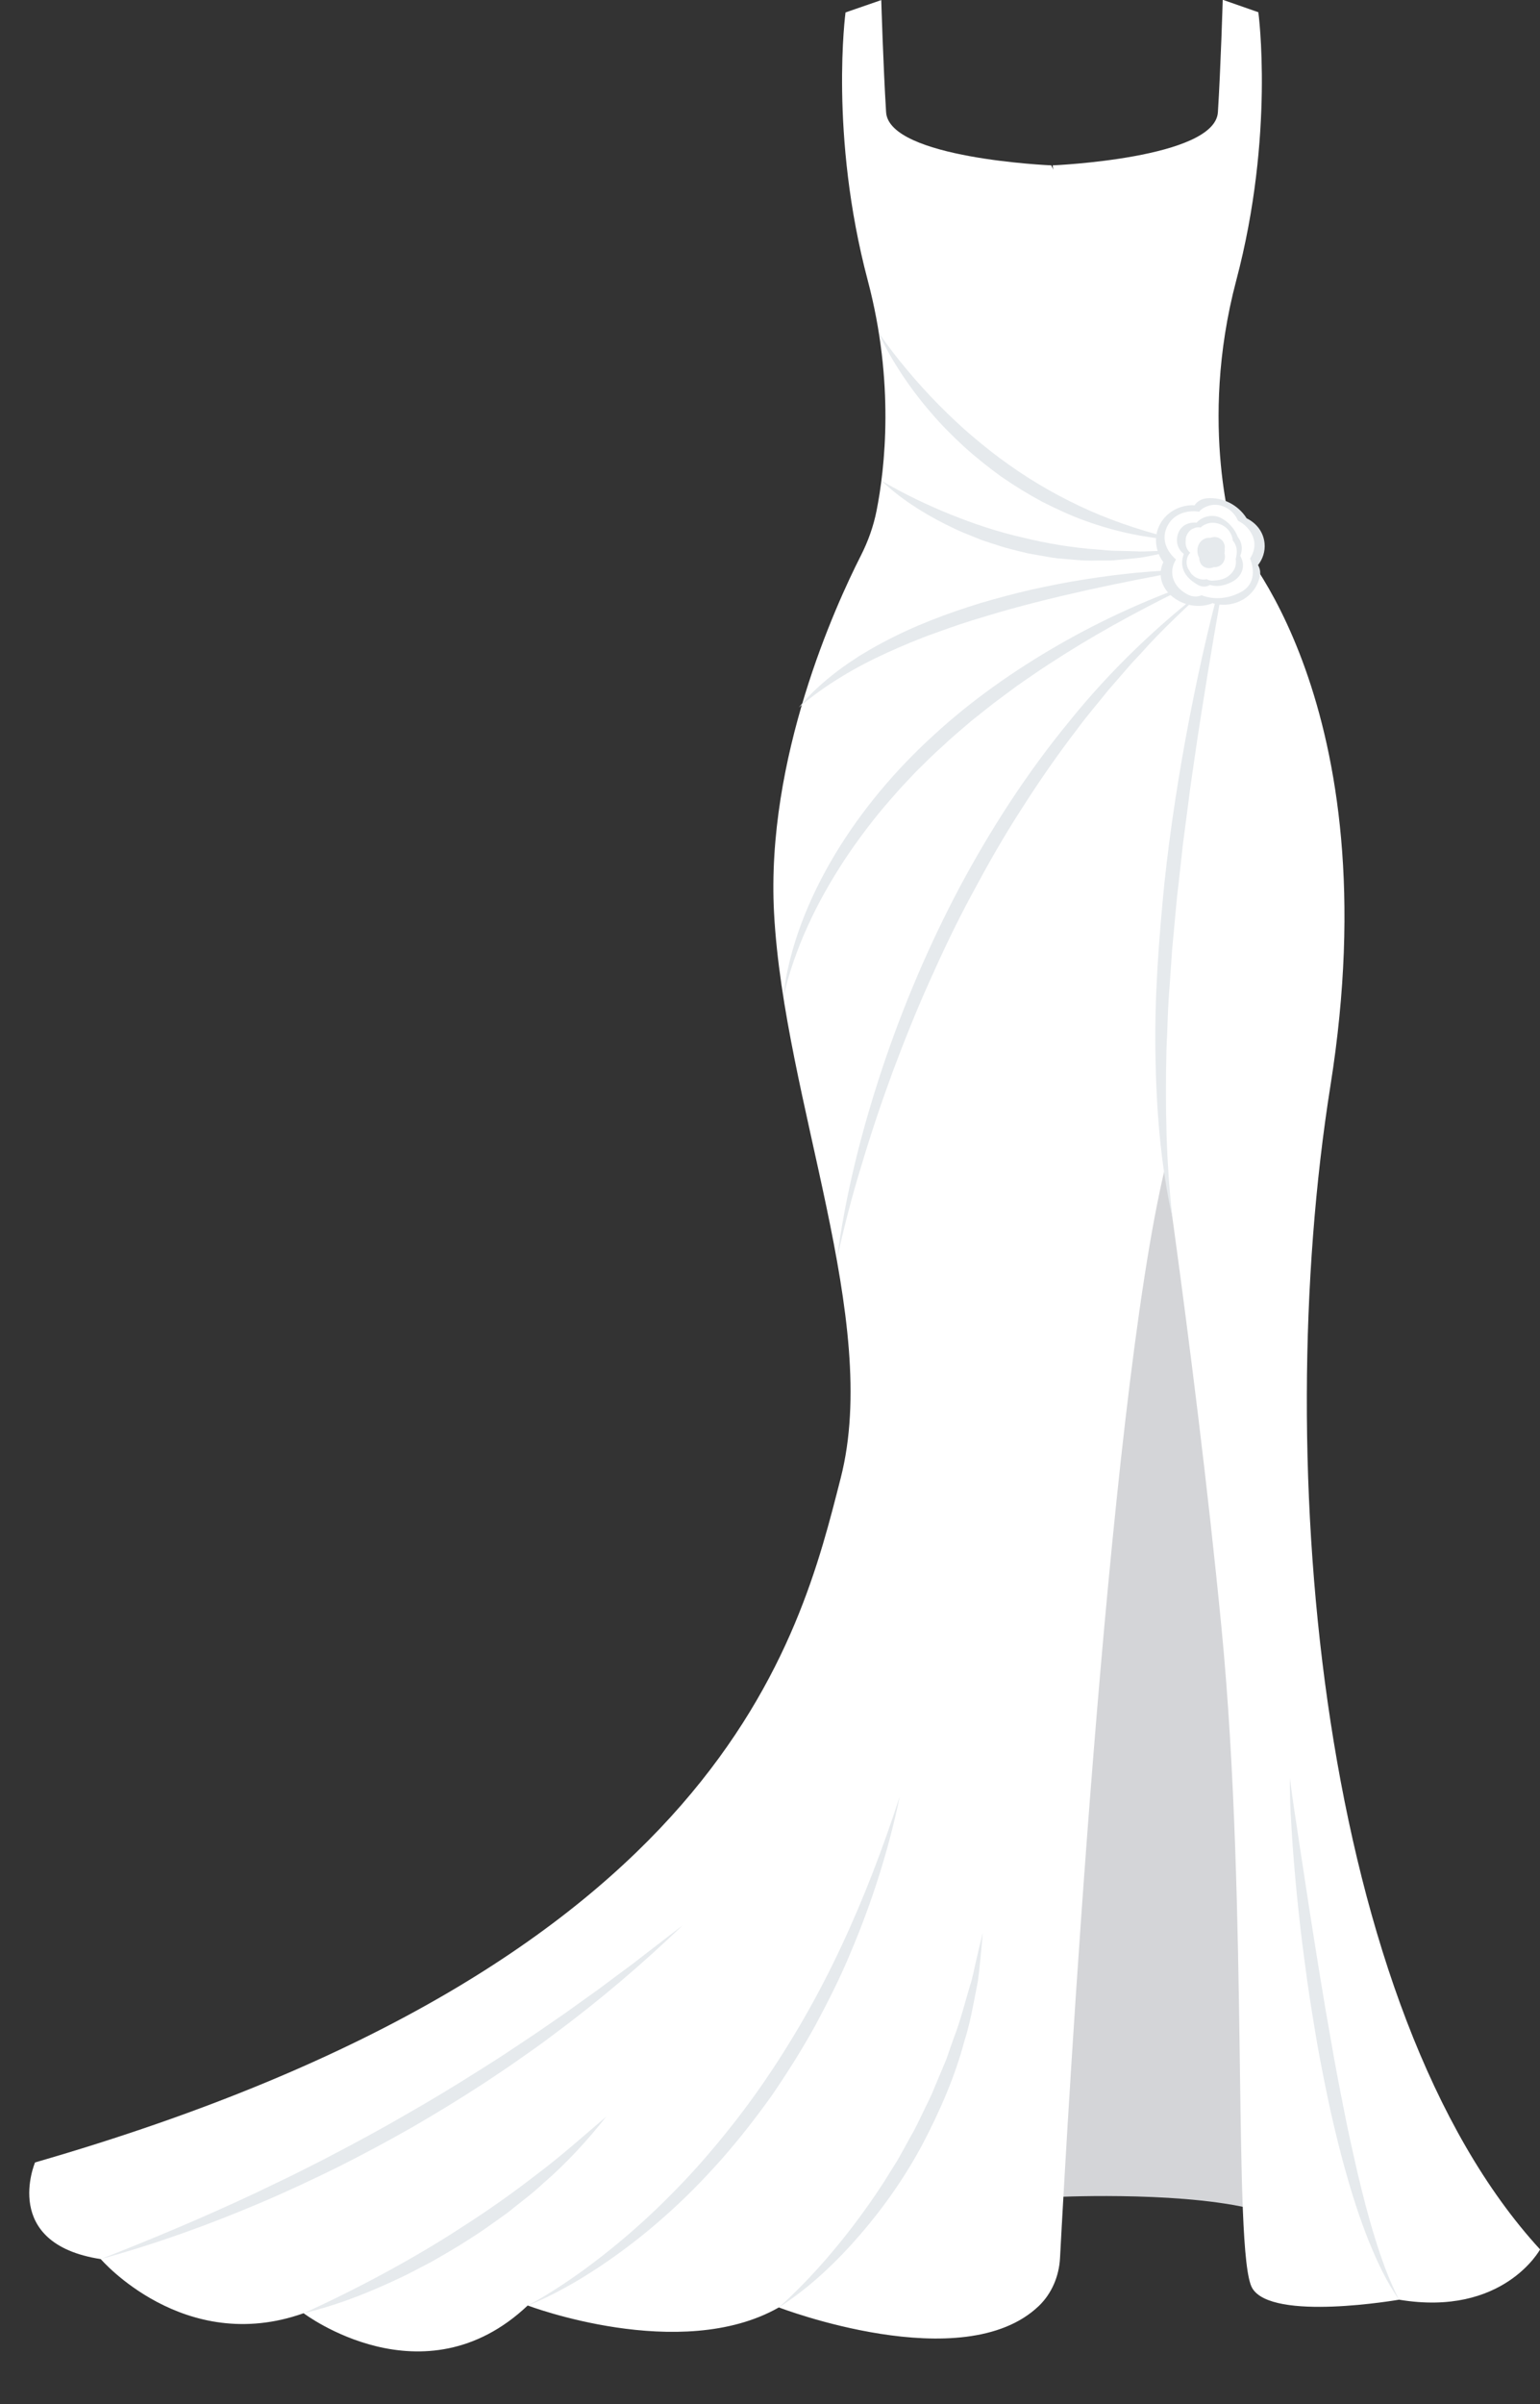 <?xml version="1.0" encoding="UTF-8"?>
<!DOCTYPE svg PUBLIC '-//W3C//DTD SVG 1.0//EN'
          'http://www.w3.org/TR/2001/REC-SVG-20010904/DTD/svg10.dtd'>
<svg height="385.8" preserveAspectRatio="xMidYMid meet" version="1.0" viewBox="93.0 73.1 247.3 385.8" width="247.3" xmlns="http://www.w3.org/2000/svg" xmlns:xlink="http://www.w3.org/1999/xlink" zoomAndPan="magnify"
><rect x="93.0" y="73.1" width="247.3" height="385.8" fill="#333333" stroke="none"/><g
  ><g id="change1_1"
    ><path d="M278.103,253.165l-17.951,98.88l1.75,73.653c0,0,19.216-1.004,31.421,1.704c0,0,0.922-37.889,0.922-39.309 c0-1.421-2.598-85.237-2.718-88.6C291.408,296.13,278.103,253.165,278.103,253.165z" fill="#D4D5D8"
    /></g
    ><g
    ><g id="change2_1"
      ><path d="M261.82,99.637c0,0-26.061-1.086-26.526-8.532c-0.465-7.446-0.776-17.992-0.776-17.992l-5.74,1.983 c0,0-2.637,19.577,3.568,43.001c4.343,16.397,2.758,30.171,1.416,36.96c-0.497,2.512-1.367,4.934-2.527,7.217 c-4.05,7.969-15.273,32.503-13.935,57.351c1.629,30.249,17.219,65.229,10.703,90.67c-6.515,25.44-18.615,77.872-129.373,109.827 c0,0-5.584,13.03,10.548,15.512c0,0,13.341,15.512,32.576,8.687c0,0,19.235,14.582,35.989-1.241c0,0,24.509,9.307,40.332,0.31 c0,0,29.585,11.379,41.729-0.22c2.101-2.007,3.265-4.804,3.419-7.706c1.09-20.519,7.582-136.571,16.901-175.119 c10.238-42.349,8.997-103.622,8.997-103.622L261.82,99.637z" fill="#FFF"
      /></g
      ><g id="change2_4"
      ><path d="M262.05,99.637c0,0,26.061-1.086,26.526-8.532c0.465-7.446,0.776-18.04,0.776-18.04l5.719,1.998 c0,0,2.658,19.609-3.547,43.033c-6.205,23.424-0.31,41.496-0.31,41.496s25.21,26.293,15.437,87.722 s-1.396,148.608,33.662,186.769c0,0-5.895,10.859-22.648,8.066c0,0-20.423,3.56-23.579-1.861 c-3.202-5.502-0.526-60.498-4.917-105.794c-4.391-45.296-12.069-94.858-12.069-94.858L262.05,99.637z" fill="#FFF"
      /></g
      ><g id="change3_8"
      ><path d="M177.743,443.08c1.93-0.999,3.769-2.15,5.577-3.338c1.805-1.192,3.567-2.446,5.279-3.763 c3.438-2.612,6.714-5.424,9.828-8.4c3.1-2.99,6.08-6.103,8.846-9.4c2.786-3.279,5.425-6.681,7.887-10.21 c4.914-7.065,9.216-14.56,12.872-22.378c3.673-7.813,6.761-15.911,9.449-24.179c-1.774,8.513-4.42,16.863-7.831,24.903 c-1.661,4.042-3.642,7.946-5.709,11.8c-2.11,3.834-4.455,7.535-6.92,11.154c-2.542,3.567-5.235,7.027-8.128,10.315 c-2.909,3.273-5.977,6.41-9.27,9.294c-3.267,2.912-6.75,5.577-10.381,8.005c-1.826,1.198-3.679,2.354-5.598,3.395 C181.731,441.325,179.773,442.297,177.743,443.08z" fill="#E6EAED"
      /></g
      ><g id="change3_6"
      ><path d="M218.075,443.39c4.361-3.916,8.223-8.278,11.755-12.869c1.76-2.3,3.429-4.665,5.006-7.086l2.298-3.675 c0.72-1.252,1.397-2.529,2.098-3.791c0.744-1.24,1.336-2.559,1.973-3.856c0.614-1.307,1.309-2.579,1.824-3.93l1.682-3.999 c0.303-0.659,0.502-1.356,0.747-2.037l0.725-2.047c1.046-2.71,1.744-5.525,2.574-8.318c0.472-1.385,0.691-2.825,1.041-4.243 c0.323-1.423,0.665-2.847,1.021-4.275c-0.118,1.458-0.25,2.919-0.401,4.381c-0.167,1.459-0.257,2.938-0.572,4.374 c-0.581,2.881-1.057,5.806-1.974,8.615c-1.516,5.716-3.91,11.169-6.643,16.41c-2.773,5.231-6.18,10.116-10.032,14.591 C227.343,436.099,223.022,440.211,218.075,443.39z" fill="#E6EAED"
      /></g
      ><g id="change3_9"
      ><path d="M300.136,358.431c0.44,3.558,1.011,7.099,1.538,10.641l1.619,10.618 c1.115,7.07,2.224,14.135,3.493,21.168c0.6,3.523,1.276,7.03,1.973,10.531c0.667,3.508,1.463,6.986,2.254,10.464 c0.82,3.471,1.702,6.928,2.764,10.33c1.048,3.406,2.251,6.768,3.888,9.966c-2.074-2.944-3.586-6.258-4.939-9.596 c-1.324-3.357-2.451-6.787-3.427-10.253c-1.004-3.46-1.847-6.961-2.643-10.468c-0.766-3.514-1.463-7.042-2.104-10.578 c-0.601-3.543-1.185-7.088-1.686-10.644c-0.478-3.56-0.958-7.118-1.323-10.69c-0.394-3.568-0.704-7.146-0.971-10.725 C300.351,365.612,300.076,362.027,300.136,358.431z" fill="#E6EAED"
      /></g
      ><g id="change3_14"
      ><path d="M290.29,162.002c-1.643,8.823-3.139,17.653-4.521,26.494c-0.343,2.211-0.68,4.422-0.993,6.636 c-0.307,2.215-0.67,4.422-0.926,6.643l-0.873,6.648l-0.738,6.662c-0.289,2.217-0.445,4.445-0.666,6.667l-0.31,3.336 c-0.111,1.112-0.145,2.227-0.237,3.34c-0.15,2.227-0.332,4.454-0.456,6.683c-0.072,2.23-0.163,4.46-0.262,6.691 c-0.205,8.924-0.051,17.857,0.976,26.783c-1.962-8.772-2.624-17.807-2.748-26.801c-0.127-9.009,0.559-17.995,1.448-26.942 c0.952-8.944,2.352-17.829,4.047-26.65C285.746,179.377,287.732,170.61,290.29,162.002z" fill="#E6EAED"
      /></g
      ><g id="change3_12"
      ><path d="M234.128,126.532c1.436,2.084,2.971,4.073,4.587,5.988c1.598,1.929,3.29,3.77,5.034,5.55 c1.762,1.762,3.555,3.489,5.462,5.083c1.888,1.613,3.838,3.151,5.868,4.573c4.044,2.871,8.379,5.312,12.924,7.332 c4.556,2,9.331,3.511,14.251,4.709c-5.056-0.261-10.103-1.319-14.91-3.064c-2.413-0.857-4.737-1.944-7.023-3.103 c-2.255-1.218-4.442-2.562-6.551-4.02c-2.074-1.506-4.082-3.101-5.978-4.819c-1.881-1.734-3.691-3.545-5.341-5.494 c-1.673-1.927-3.212-3.966-4.624-6.082C236.436,131.054,235.129,128.863,234.128,126.532z" fill="#E6EAED"
      /></g
      ><g id="change3_7"
      ><path d="M284.01,164.556c-5.567,0.984-11.086,2.067-16.569,3.274c-5.476,1.232-10.921,2.565-16.266,4.203 c-2.685,0.779-5.33,1.678-7.949,2.638c-2.635,0.924-5.199,2.018-7.741,3.16c-2.533,1.16-5.023,2.427-7.394,3.897 c-2.391,1.443-4.671,3.074-6.823,4.913c1.793-2.194,3.933-4.103,6.196-5.835c1.132-0.872,2.33-1.643,3.521-2.435 c1.219-0.738,2.448-1.469,3.712-2.128c5.032-2.704,10.392-4.716,15.822-6.383c2.729-0.794,5.471-1.54,8.239-2.163 c2.773-0.601,5.551-1.173,8.352-1.602C272.705,165.208,278.349,164.605,284.01,164.556z" fill="#E6EAED"
      /></g
      ><g id="change3_1"
      ><path d="M218.817,233.278c0.133-2.049,0.528-4.08,1.023-6.078c0.503-1.998,1.12-3.972,1.846-5.906 c1.451-3.869,3.297-7.592,5.431-11.138c4.279-7.092,9.685-13.493,15.8-19.061c6.094-5.607,12.9-10.378,20.039-14.488 c7.144-4.109,14.669-7.51,22.421-10.188c-7.391,3.552-14.622,7.365-21.509,11.707c-1.708,1.107-3.436,2.178-5.098,3.348 c-0.835,0.578-1.683,1.139-2.507,1.731l-2.445,1.815c-0.821,0.597-1.626,1.214-2.416,1.85l-2.382,1.891 c-1.534,1.324-3.105,2.607-4.57,4.006c-1.523,1.337-2.942,2.781-4.388,4.199l-2.08,2.211c-0.703,0.729-1.336,1.519-2.019,2.266 c-2.668,3.044-5.106,6.282-7.351,9.652c-2.213,3.388-4.235,6.917-5.901,10.622c-0.863,1.84-1.594,3.739-2.271,5.66 C219.785,229.304,219.186,231.262,218.817,233.278z" fill="#E6EAED"
      /></g
      ><g id="change3_2"
      ><path d="M227.376,275.298c1.368-10.453,3.977-20.74,7.306-30.763c3.348-10.024,7.506-19.791,12.47-29.143 c4.998-9.327,10.771-18.269,17.496-26.449c6.633-8.25,14.341-15.613,22.715-21.993c-3.85,3.598-7.734,7.136-11.213,11.073 l-1.346,1.432l-1.292,1.483l-2.577,2.966c-1.629,2.053-3.353,4.023-4.898,6.138c-3.194,4.146-6.174,8.451-8.983,12.863 c-2.849,4.387-5.433,8.942-7.9,13.554c-2.5,4.597-4.747,9.328-6.88,14.109c-2.15,4.775-4.091,9.643-5.928,14.552 c-1.81,4.919-3.483,9.894-4.984,14.925C229.815,265.064,228.496,270.153,227.376,275.298z" fill="#E6EAED"
      /></g
      ><g id="change3_10"
      ><path d="M234.539,150.236c3.574,2.1,7.264,3.87,11.04,5.401c3.776,1.52,7.635,2.811,11.587,3.713 c3.932,0.963,7.944,1.636,11.999,1.932c1.014,0.065,2.03,0.214,3.048,0.212l3.065,0.074c1.029,0.08,2.048-0.01,3.077-0.031 c1.029-0.032,2.063-0.046,3.106-0.048c-1.005,0.239-2.018,0.466-3.038,0.674c-1.02,0.209-2.043,0.434-3.08,0.518l-3.117,0.301 c-0.521,0.068-1.043,0.071-1.566,0.066l-1.569,0.004c-2.1,0.086-4.181-0.187-6.274-0.356c-1.044-0.102-2.069-0.338-3.106-0.501 l-1.55-0.271l-1.53-0.368c-1.011-0.279-2.041-0.491-3.035-0.826c-0.997-0.327-1.999-0.636-2.989-0.977l-2.914-1.177 c-0.969-0.396-1.9-0.88-2.843-1.33C241.12,155.37,237.56,153.098,234.539,150.236z" fill="#E6EAED"
      /></g
      ><g id="change3_13"
      ><path d="M141.754,444.321c4.462-2.009,8.799-4.185,13.062-6.491c4.256-2.314,8.437-4.75,12.477-7.401 c4.077-2.594,8.024-5.388,11.849-8.352c3.883-2.905,7.491-6.134,11.221-9.317c-3.038,3.828-6.367,7.478-10.092,10.683 c-1.789,1.694-3.782,3.136-5.69,4.69c-0.985,0.736-2.002,1.427-3.002,2.142c-0.995,0.724-2.022,1.399-3.057,2.062 c-2.064,1.338-4.192,2.568-6.328,3.783l-3.268,1.703c-1.091,0.564-2.213,1.067-3.324,1.588 C151.139,441.444,146.528,443.199,141.754,444.321z" fill="#E6EAED"
      /></g
      ><g id="change3_11"
      ><path d="M109.178,435.634c8.427-3.295,16.743-6.794,24.897-10.626c2.023-0.991,4.068-1.934,6.084-2.936 c2.005-1.023,4.036-1.994,6.019-3.059c3.991-2.08,7.952-4.217,11.843-6.478c3.911-2.225,7.768-4.546,11.567-6.957 c1.902-1.204,3.818-2.385,5.679-3.652c1.871-1.251,3.76-2.477,5.604-3.771l2.782-1.918c0.928-0.639,1.825-1.32,2.748-1.967 l2.752-1.966l2.71-2.024l2.721-2.014l2.679-2.071l5.376-4.136c-6.532,6.257-13.448,12.142-20.737,17.536 c-1.8,1.381-3.656,2.682-5.518,3.976c-1.845,1.32-3.746,2.556-5.634,3.815c-3.795,2.486-7.675,4.841-11.6,7.116 c-3.944,2.242-7.942,4.39-11.999,6.42c-4.071,2.002-8.178,3.929-12.355,5.695C126.454,430.17,117.903,433.23,109.178,435.634z" fill="#E6EAED"
      /></g
      ><g
      ><g id="change3_3"
        ><path d="M296.071,160.307c-0.174-1.847-1.3-3.243-2.881-4.032c-1.353-2.151-3.865-3.452-6.423-3.205 c-0.816,0.079-1.547,0.486-1.948,1.135c-0.139-0.02-0.283-0.035-0.439-0.03c-2.436,0.075-4.637,1.519-5.456,3.859 c-0.615,1.757-0.226,3.806,0.898,5.284c-0.927,1.866-0.354,4.049,1.357,5.461c1.719,1.419,4.024,1.942,6.17,1.261 c0.137-0.043,0.257-0.102,0.375-0.161c0.128,0.06,0.263,0.108,0.407,0.138c3.209,0.656,6.452-1.116,7.181-4.425 c0.14-0.635,0.023-1.283-0.293-1.806C295.783,162.812,296.19,161.573,296.071,160.307z" fill="#E6EAED"
        /></g
        ><g id="change2_2"
        ><path d="M294.162,159.128c-0.459-1.106-1.321-1.937-2.352-2.458c-0.792-1.885-2.996-3.145-5.04-2.291 c-0.489,0.204-0.89,0.428-1.202,0.834c-1.914-0.292-3.992,0.331-4.997,2.108c-1.196,2.116-0.334,4.153,1.277,5.569 c-0.372,0.587-0.607,1.255-0.609,2.008c-0.005,1.679,1.138,2.939,2.569,3.65c0.666,0.331,1.481,0.372,2.145,0.078 c2.06,0.791,4.308,0.543,6.283-0.487c2.189-1.141,2.295-3.414,1.506-5.41C294.415,161.665,294.703,160.432,294.162,159.128z" fill="#FFF"
        /></g
        ><g id="change3_4"
        ><path d="M292.163,162.3c0.077-0.186,0.142-0.377,0.183-0.577c0.192-0.94-0.037-1.773-0.574-2.45 c-0.488-1.304-1.508-2.454-2.744-3.069c-1.322-0.658-2.99-0.225-3.867,0.769c-1.114-0.094-2.238,0.282-2.807,1.362 c-0.467,0.884-0.493,1.985,0.022,2.859c0.177,0.302,0.425,0.574,0.716,0.793c-0.233,0.68-0.34,1.393-0.191,2.091 c0.286,1.34,1.301,2.215,2.438,2.871c0.721,0.415,1.418,0.346,1.965,0.017c0.661,0.196,1.311,0.224,2.045,0.063 c0.622-0.136,1.33-0.42,1.859-0.772c0.827-0.551,1.394-1.407,1.394-2.428C292.602,163.264,292.428,162.761,292.163,162.3z" fill="#E6EAED"
        /></g
        ><g id="change2_3"
        ><path d="M291.506,160.851c-0.103-0.369-0.289-0.697-0.526-0.985c-0.085-0.673-0.364-1.323-0.827-1.827 c-0.812-0.884-2.278-1.319-3.42-0.859c-0.364,0.146-0.677,0.313-0.935,0.569c-0.104-0.017-0.209-0.032-0.319-0.028 c-0.285-0.011-0.551,0.049-0.798,0.178c-0.257,0.083-0.479,0.226-0.666,0.428c-0.362,0.395-0.631,0.912-0.606,1.464 c0.001,0.005,0.001,0.01,0.002,0.015c-0.106,0.739,0.138,1.531,0.728,1.998c-0.739,0.748-0.784,2.074-0.127,2.888 c0.019,0.037,0.031,0.071,0.053,0.109c0.11,0.191,0.213,0.354,0.386,0.524c0.339,0.333,0.707,0.541,1.161,0.682 c0.396,0.122,0.788,0.118,1.171,0.042c0.284,0.16,0.605,0.254,0.959,0.233c0.774-0.046,1.542-0.137,2.224-0.538 c0.688-0.405,1.342-1.153,1.463-1.963c0.052-0.348,0.066-0.669,0.008-0.986c0.032-0.118,0.066-0.235,0.088-0.355 C291.625,161.896,291.658,161.394,291.506,160.851z" fill="#FFF"
        /></g
        ><g id="change3_5"
        ><path d="M289.624,161.863c0.057-0.213,0.07-0.434,0.035-0.651c0.015-0.089,0.028-0.178,0.024-0.272 c0.009-0.229-0.039-0.443-0.143-0.641c-0.067-0.206-0.182-0.385-0.344-0.536l-0.337-0.26c-0.26-0.151-0.54-0.226-0.84-0.227 c-0.148,0.02-0.295,0.04-0.442,0.059c-0.058,0.016-0.108,0.047-0.163,0.069c-0.232-0.017-0.469-0.005-0.711,0.055 c-0.687,0.169-1.228,0.816-1.366,1.496c-0.116,0.569-0.037,1.159,0.233,1.673c0.008,0.825,0.542,1.644,1.606,1.644 c0.276,0,0.516-0.057,0.721-0.154c0.19,0.008,0.378,0,0.56-0.048C289.437,163.813,289.915,162.769,289.624,161.863z" fill="#E6EAED"
        /></g
      ></g
    ></g
  ></g
></svg
>
